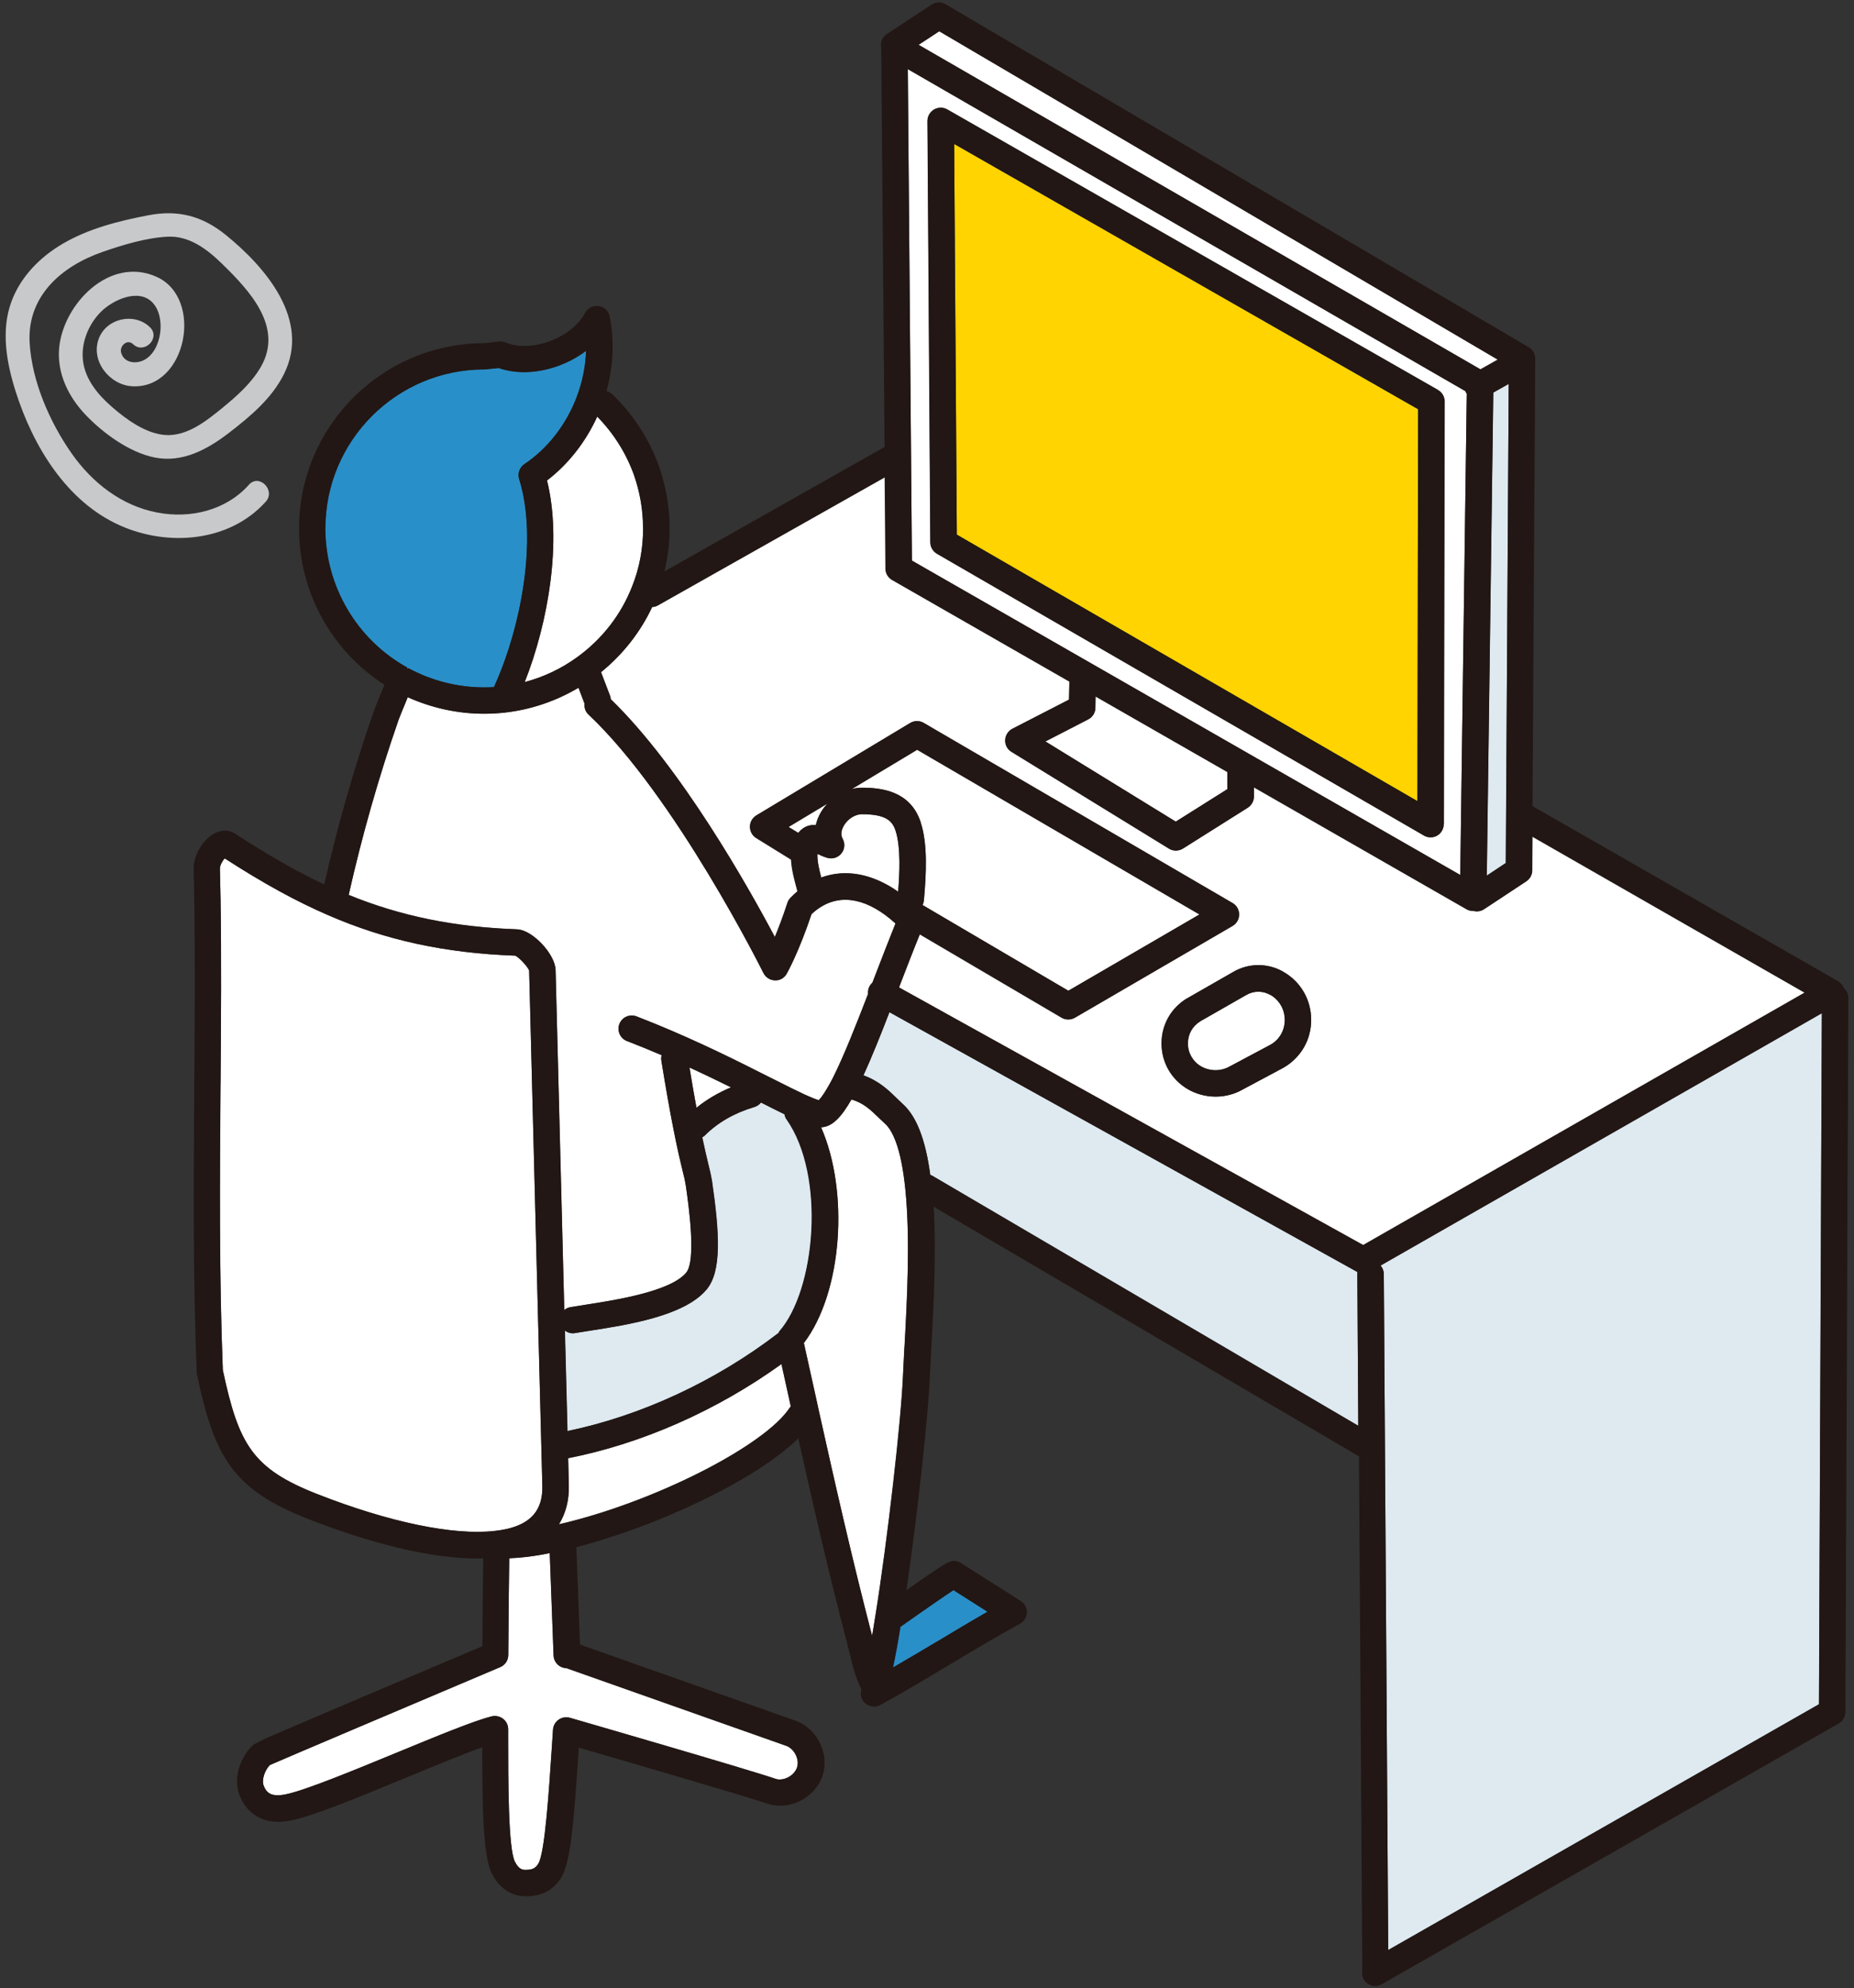 <svg xmlns="http://www.w3.org/2000/svg" width="194" height="208" viewBox="0 0 194 208">
    <rect x="0" y="0" width="194" height="208" fill="#333333" stroke="none"/>
    <path d="M144.46,132.39c.21.24.34.55.34.89l.46,70.72,45.07-25.71.3-72.29-46.18,26.4h.01Z" style="fill:#dee9f0"/>
    <polygon points="157.87 40.16 156.25 41.07 155.57 91.6 157.56 90.28 157.87 40.16" style="fill:#dee9f0"/>
    <polygon points="154.92 38.64 156.72 37.62 98.28 3.27 96.12 4.69 154.92 38.64" style="fill:#fff"/>
    <path d="M153.48,41.17s-.05-.06-.08-.1c-.03-.05-.04-.1-.06-.15L94.99,7.23l.43,51.42,57.38,32.89.68-50.36h0ZM151.08,86.21c0,.49-.27.95-.69,1.2-.21.12-.45.18-.69.18s-.48-.06-.69-.19l-50.96-29.48c-.42-.25-.69-.7-.69-1.19l-.3-44.07c0-.5.26-.95.69-1.21.43-.25.96-.25,1.39,0l51.34,29.34c.43.25.7.71.7,1.2l-.08,44.21h-.02Z" style="fill:#fff"/>
    <polygon points="100.12 55.93 148.32 83.81 148.39 42.81 99.84 15.05 100.12 55.93" style="fill:#ffd400"/>
    <path d="M142.13,149.16l-.1-15.86c0-.08,0-.16.02-.24-.02,0-.05-.02-.07-.03l-48.91-27.15c-.91,2.36-1.84,4.69-2.72,6.61,1.61.58,2.6,1.53,3.49,2.4.21.2.42.41.64.61,1.43,1.29,2.36,3.72,2.86,7.39.07.03.15.06.22.1l44.58,26.16h0Z" style="fill:#dee9f0"/>
    <path d="M125.63,106.82c-.84.51-1.32,1.36-1.32,2.34s.51,1.88,1.36,2.38c.94.54,2.11.54,3.05,0l4.26-2.27c.9-.52,1.47-1.5,1.47-2.58s-.57-2.09-1.52-2.63c-.78-.44-1.74-.43-2.51.02l-4.78,2.73h0Z" style="fill:#fff"/>
    <path d="M114.62,74.06c-.01.51-.3.97-.75,1.2l-4.48,2.31,13.64,8.39,5.4-3.4v-1.79l-13.79-7.9-.02,1.2h0Z" style="fill:#fff"/>
    <path d="M94.22,170.19c-.28,1.75-.55,3.17-.78,4.25,1.52-.88,3.04-1.78,4.53-2.67,1.76-1.05,3.56-2.13,5.36-3.17l-3.56-2.26c-.88.58-2.68,1.81-5.55,3.84h0Z" style="fill:#298fc9"/>
    <path d="M83.52,87.13c.6-.73,1.27-.87,1.84-.81.1-.46.28-.92.54-1.36.19-.33.42-.62.67-.89l-4.06,2.44s1.01.62,1.01.62Z" style="fill:#fff"/>
    <path d="M93.98,93.28c.14-1.71.32-4.64-.28-6.42-.35-1.04-1.06-1.69-3.52-1.69-.69,0-1.47.49-1.88,1.19-.17.29-.42.86-.13,1.37.27.49.23,1.09-.12,1.53-.35.44-.92.63-1.46.48-.42-.12-.77-.28-1.05-.42-.05.67.17,1.61.39,2.47,2.54-.93,5.34-.41,8.05,1.48h0Z" style="fill:#fff"/>
    <path d="M96.53,94.68l15.26,8.97,13.72-7.98-29.54-17.23-6.84,4.11c.34-.08.7-.14,1.05-.14,2.12,0,5.07.37,6.15,3.58.76,2.28.6,5.42.35,8.2-.02.18-.07.34-.14.49h-.01Z" style="fill:#fff"/>
    <path d="M94.64,140.91c.26-4.76.62-11.29.09-16.49-.45-4.5-1.4-6.21-2.11-6.86-.25-.23-.48-.45-.71-.67-.86-.83-1.57-1.51-2.82-1.88-1,1.76-1.98,2.88-3.18,2.91,2.95,6.71,2.24,17.26-1.8,22.57.44,1.97.88,3.94,1.31,5.91l.26,1.2c1.68,7.55,3.5,15.58,5.57,23.53.11-.61.22-1.3.34-2.09,1.27-7.92,2.69-20.38,2.89-25.16.04-.85.09-1.86.15-2.97h.01Z" style="fill:#fff"/>
    <path d="M68.23,63.5c-1.24,2.65-3.07,4.98-5.36,6.83l.94,2.46c.05.12.07.25.08.37,7.32,7.1,14.34,19.54,17.17,24.88.39-.94.85-2.13,1.32-3.58.06-.2.17-.38.31-.52.24-.25.49-.48.74-.69-.01-.04-.02-.08-.03-.13-.28-1.02-.58-2.14-.64-3.19l-3.64-2.25c-.41-.25-.66-.7-.66-1.19s.26-.93.67-1.18l16.1-9.67c.43-.26.97-.26,1.41,0l32.31,18.84c.43.25.69.7.69,1.2s-.26.95-.69,1.2l-16.48,9.59c-.22.12-.46.19-.7.19s-.48-.06-.7-.19l-14.84-8.72c-.62,1.54-1.26,3.2-1.94,4.94l-.24.62,48.57,26.95,46.2-26.41c-7.54-4.32-17.57-10.07-28.49-16.32l-.02,3.53c0,.46-.24.89-.62,1.15l-4.41,2.91c-.23.16-.5.23-.76.23-.11,0-.21-.01-.31-.04h-.07c-.24,0-.48-.06-.69-.18l-22.26-12.76v.96c0,.48-.24.92-.64,1.18l-6.78,4.27c-.23.14-.48.21-.74.21s-.5-.07-.73-.21l-16.47-10.12c-.43-.26-.68-.73-.66-1.23s.31-.95.75-1.18l5.93-3.05.04-1.89-18.55-10.63c-.43-.24-.69-.7-.7-1.19l-.08-9.54-23.74,13.4c-.19.11-.4.16-.61.17l.02-.02ZM134.28,101.66c1.83,1.03,2.92,2.92,2.92,5.03s-1.08,3.95-2.89,5l-4.25,2.27c-.87.51-1.86.76-2.86.76s-2.03-.26-2.93-.79c-1.71-1.01-2.73-2.79-2.73-4.77s1-3.72,2.68-4.73c0,0,.02,0,.02-.01l4.77-2.73c1.61-.96,3.64-.98,5.27-.04h0Z" style="fill:#fff"/>
    <path d="M82.32,117.1c-.12-.17-.19-.35-.22-.54-.68-.33-1.44-.71-2.28-1.14l-.18-.09c-.17.22-.4.39-.69.47-2.11.63-3.86,1.64-5.21,3-.07.07-.17.11-.25.17.28,1.33.49,2.19.65,2.86.14.58.25,1.01.32,1.45.02.05.03.11.04.17.83,5.69,1.02,9.59-.57,11.46-2.32,2.76-8.26,3.68-12.18,4.29-.58.09-1.12.17-1.57.25-.08,0-.16.02-.24.02-.31,0-.59-.11-.82-.29l.27,10.52c7.7-1.6,15.5-5.21,22.08-10.26.04-.06.05-.12.1-.17,3.8-4.32,4.9-16.3.77-22.18h-.02Z" style="fill:#dee9f0"/>
    <path d="M57.24,50.26c1.58,6.32.16,14.8-2.33,21.1,1.96-.52,3.82-1.4,5.47-2.59,2.63-1.89,4.63-4.46,5.78-7.44.76-1.91,1.14-3.95,1.14-6.05,0-1.93-.33-3.83-.98-5.66-.82-2.25-2.14-4.33-3.82-6.03-1.21,2.66-3.03,4.98-5.25,6.68h0Z" style="fill:#fff"/>
    <path d="M34.05,55.27c0,6.06,3.29,11.64,8.58,14.57l-.03.08s.05.03.08.05l.04-.08c2.45,1.33,5.2,2.02,7.96,2.02.33,0,.67,0,1.01-.03,2.83-6.2,4.61-15.47,2.64-21.76-.18-.59.04-1.22.55-1.57,2.42-1.62,4.36-4.11,5.47-7.01.6-1.59.93-3.22.98-4.84-2.58,1.97-6.3,2.81-9.13,1.8l-1.38.14h-.14c-9.17,0-16.62,7.46-16.62,16.62h-.01Z" style="fill:#298fc9"/>
    <path d="M33.24,156.32c7.47,2.93,14.22,4.34,18.52,3.84.18-.02.35-.04.52-.07h.03c.24-.04.48-.09.7-.13,2.6-.59,3.8-2.03,3.74-4.51l-1.38-53.91c-.1-.34-1-1.34-1.44-1.56-7.34-.27-13.58-1.62-19.62-4.25h0c-3.31-1.43-6.76-3.32-10.8-5.93-.23.26-.5.72-.5,1.09.03,1.05.05,2.14.07,3.22.09,6.12.05,12.47,0,19.2-.07,9.89-.15,20.12.24,30.02,1.66,7.82,3.11,10.33,9.93,13h-.01Z" style="fill:#fff"/>
    <path d="M59.38,174.55s-.05-.03-.08-.04c-.74,0-1.35-.59-1.38-1.33l-.4-10.71c-.25.05-.51.11-.75.15-1.23.22-2.4.35-3.44.39h-.05c-.03,1.89-.07,5.6-.1,10.12,0,.55-.33,1.05-.84,1.27-9.01,3.82-22.45,9.52-24.1,10.24-.54.53-.87,1.55-.67,2.12.29.79.79,1.26,2.32.95,2.03-.41,7.14-2.52,11.66-4.38,4.15-1.71,8.07-3.33,9.9-3.78.41-.1.85,0,1.19.26.33.26.53.66.53,1.09v.92c0,4.31,0,11.53.7,12.93.4.8.77.86,1.12.86.79,0,1.07-.22,1.34-.66.69-1.13,1.12-7.79,1.41-12.19l.12-1.82c.03-.42.24-.8.59-1.04.34-.24.78-.31,1.18-.2.76.22,18.76,5.43,21.62,6.42.34.09.84.02,1.28-.23s.76-.63.88-1.04c.12-.42.05-.91-.19-1.35-.25-.45-.63-.78-1.05-.9l-22.79-8.05h0Z" style="fill:#fff"/>
    <path d="M82.72,147c-.32-1.43-.63-2.87-.95-4.31-6.75,4.86-14.59,8.33-22.32,9.85l.07,2.83c.04,1.59-.33,2.95-1.03,4.08,9.77-2.24,21.5-8.16,24.15-12.2.03-.05.07-.09.11-.13l-.03-.13h0Z" style="fill:#fff"/>
    <path d="M54.14,97.22c1.58.05,3.97,2.6,4,4.26l.91,35.56c.18-.15.4-.26.64-.3.47-.08,1.02-.17,1.62-.26,3.09-.48,8.83-1.37,10.49-3.34,1.08-1.27.27-7-.03-9.12-.01-.05-.02-.11-.03-.16-.05-.37-.15-.76-.3-1.36-.21-.84-.52-2.12-.95-4.32-.4-2.01-.83-4.44-1.28-7.23-.03-.2-.02-.39.03-.57-1.17-.5-2.37-1-3.63-1.48-.71-.28-1.07-1.08-.79-1.79s1.08-1.07,1.79-.79c5.03,1.95,9.37,4.07,12.95,5.88l1.5.75c1.22.62,2.27,1.14,3.13,1.54.76.35,1.22.52,1.49.6.21-.22.68-.81,1.47-2.32,1.12-2.22,2.43-5.53,3.69-8.8-.03-.28.02-.57.17-.83.08-.13.17-.25.28-.34l.44-1.14c.69-1.78,1.34-3.48,1.98-5.06-2.82-2.57-5.6-3.16-7.89-1.68-.31.2-.6.43-.9.71-1.34,4.01-2.54,6.13-2.59,6.22-.25.45-.71.73-1.24.7-.51-.01-.97-.31-1.2-.77-.09-.18-9.23-18.51-18.31-27.04-.32-.3-.45-.73-.41-1.14l-.63-1.66c-2.35,1.4-4.99,2.29-7.72,2.6-.74.08-1.46.12-2.15.12-2.76,0-5.5-.6-8-1.73-.05.11-.09.23-.14.35-.31.75-.74,1.78-.82,2.02-2.08,5.99-3.83,12.14-5.22,18.31,5.42,2.21,11.05,3.37,17.65,3.6h0Z" style="fill:#fff"/>
    <path d="M72.88,115.88c1.06-.86,2.27-1.57,3.61-2.13-1.36-.67-2.8-1.37-4.35-2.08.25,1.53.5,2.94.73,4.21h0Z" style="fill:#fff"/>
    <path d="M150.46,40.8l-51.34-29.34c-.43-.25-.96-.24-1.39,0-.43.25-.69.71-.69,1.21l.3,44.07c0,.49.27.94.69,1.19l50.96,29.48c.21.12.45.19.69.19s.48-.06.69-.18c.43-.25.69-.7.69-1.2l.08-44.21c0-.5-.27-.96-.7-1.2h.02ZM148.32,83.81l-48.2-27.88-.28-40.87,48.55,27.75-.07,41.01h0Z" style="fill:#221714"/>
    <path d="M124.24,104.42s-.02,0-.02.01c-1.68,1-2.68,2.77-2.68,4.73s1.02,3.76,2.73,4.77c.91.53,1.92.79,2.93.79s1.99-.26,2.86-.76l4.25-2.27c1.81-1.05,2.89-2.92,2.89-5s-1.1-4-2.92-5.03c-1.64-.94-3.67-.92-5.27.04l-4.77,2.73h0ZM132.91,104.07c.95.54,1.52,1.52,1.52,2.63s-.56,2.06-1.47,2.58l-4.26,2.27c-.94.55-2.11.55-3.05,0-.85-.5-1.36-1.39-1.36-2.38s.48-1.84,1.32-2.34l4.78-2.73c.77-.46,1.73-.47,2.51-.02h0Z" style="fill:#221714"/>
    <path d="M142.51,206.38c0,.49.27.95.69,1.19.21.12.45.19.69.19s.47-.06.69-.18l47.82-27.28c.43-.25.7-.7.7-1.2l.31-74.7c0-.43-.2-.81-.5-1.06v-.02s-.04-.09-.06-.13c0-.01,0-.03-.02-.04,0-.03-.03-.05-.05-.07-.03-.04-.05-.08-.09-.12-.03-.04-.06-.07-.09-.1s-.06-.06-.1-.09c-.04-.03-.08-.06-.12-.09-.02-.02-.04-.03-.07-.05-8.01-4.59-19.45-11.15-31.95-18.3l.28-46.26v-.56c0-.49-.26-.95-.68-1.19L98.94.44c-.45-.27-1.02-.25-1.46.04l-4.69,3.09c-.5.33-.71.92-.58,1.47l.35,41.72-23.03,13.01c.35-1.46.54-2.96.54-4.49,0-2.25-.39-4.46-1.15-6.6-1.02-2.8-2.69-5.36-4.84-7.42-.18-.17-.4-.29-.62-.34.72-2.6.84-5.27.34-7.8-.11-.58-.58-1.02-1.15-1.1-.59-.09-1.15.2-1.43.72-1.4,2.62-5.65,4.21-8.29,3.09-.22-.09-.45-.13-.68-.1l-1.64.17c-10.66.04-19.32,8.72-19.32,19.39,0,6.63,3.38,12.78,8.94,16.35-.08.19-.16.4-.25.61-.48,1.16-.78,1.89-.88,2.19-2.06,5.91-3.78,11.98-5.18,18.08-2.84-1.33-5.84-3.05-9.32-5.31-.65-.42-1.46-.42-2.22,0-1.07.6-2.15,2.16-2.12,3.75.03,1.05.05,2.13.07,3.2.09,6.08.05,12.42,0,19.13-.07,9.96-.15,20.27.25,30.27,0,.08.01.16.03.23,1.82,8.64,3.76,12.03,11.65,15.12,4.13,1.62,11.52,4.13,17.66,4.13.21,0,.42,0,.64-.02-.02,1.77-.06,5.1-.09,9.19-1.87.79-6.6,2.8-11.32,4.8-3.04,1.29-6.08,2.58-8.36,3.56-2.38,1.01-3.54,1.51-4.1,1.87l-.03-.04c-1.35,1.1-2.32,3.38-1.63,5.31.39,1.07,1.7,3.49,5.48,2.72,2.29-.46,7.31-2.53,12.16-4.54,2.86-1.18,5.8-2.39,7.79-3.11,0,6.63.11,11.44,1,13.21,1,1.97,2.5,2.38,3.59,2.38,1.67,0,2.88-.65,3.7-1.99.98-1.61,1.33-6.15,1.81-13.46v-.1c4.64,1.35,17.56,5.11,19.91,5.92,1.12.32,2.38.16,3.46-.45,1.08-.6,1.88-1.59,2.19-2.69.32-1.11.17-2.36-.42-3.45-.6-1.09-1.59-1.9-2.64-2.21l-22.37-7.9-.38-10.19c8.28-2.12,18.72-6.95,23.22-11.38,1.55,6.95,3.22,14.23,5.12,21.47.09.34.17.69.26,1.05.3,1.25.62,2.55,1.23,3.74-.11.34-.09.73.1,1.07.25.47.73.73,1.22.73.22,0,.45-.05.65-.17l.12-.06c.1-.05.2-.1.26-.14,2.32-1.28,4.66-2.69,6.93-4.05,2.4-1.44,4.88-2.92,7.31-4.25.43-.24.7-.68.72-1.17.02-.49-.23-.95-.64-1.21l-6.26-3.97c-.22-.14-.48-.22-.74-.22-.42,0-.62,0-4.96,3.06,1.14-7.86,2.28-18.12,2.45-22.38.04-.84.09-1.83.15-2.94.23-4.24.54-9.84.25-14.79l44.5,26.11.35,54-.04.03ZM97.97,171.77c-1.49.89-3.01,1.79-4.53,2.67.24-1.08.5-2.5.78-4.25,2.87-2.03,4.67-3.26,5.55-3.84l3.56,2.26c-1.8,1.03-3.61,2.11-5.36,3.17h0ZM91.6,169.05c-.12.79-.24,1.48-.34,2.09-2.07-7.95-3.89-15.98-5.57-23.53l-.26-1.2c-.43-1.97-.87-3.94-1.31-5.91,4.04-5.31,4.75-15.86,1.8-22.57,1.2-.03,2.18-1.16,3.18-2.91,1.25.37,1.96,1.05,2.82,1.88.23.22.46.45.71.67.71.65,1.66,2.36,2.11,6.86.53,5.2.17,11.73-.09,16.49-.06,1.12-.12,2.12-.15,2.97-.19,4.77-1.62,17.24-2.89,25.16h-.01ZM83.23,183.5c.24.44.31.93.19,1.35-.12.41-.44.79-.88,1.04-.44.25-.93.32-1.28.23-2.86-.99-20.86-6.2-21.62-6.42-.4-.12-.84-.04-1.18.2-.34.24-.56.62-.59,1.04l-.12,1.82c-.29,4.4-.72,11.06-1.41,12.19-.27.44-.55.66-1.34.66-.34,0-.71-.07-1.12-.86-.71-1.4-.7-8.62-.7-12.93v-.92c0-.43-.2-.83-.53-1.09-.34-.26-.77-.36-1.19-.26-1.83.45-5.75,2.07-9.9,3.78-4.51,1.86-9.63,3.97-11.66,4.38-1.53.31-2.03-.16-2.32-.95-.21-.57.13-1.59.67-2.12,1.65-.73,15.09-6.43,24.1-10.24.51-.22.84-.71.84-1.27.03-4.53.07-8.24.1-10.12h.05c1.04-.04,2.2-.17,3.44-.39.24-.04.5-.1.75-.15l.4,10.71c.03.75.64,1.33,1.38,1.33.03,0,.05.03.08.04l22.79,8.05c.42.12.81.45,1.05.9h0ZM23.08,113.3c.05-6.73.1-13.08,0-19.2-.02-1.08-.04-2.17-.07-3.22,0-.37.26-.83.5-1.09,4.04,2.61,7.48,4.5,10.8,5.93h0c6.04,2.64,12.27,3.99,19.62,4.25.44.21,1.34,1.22,1.44,1.56l1.38,53.91c.06,2.48-1.14,3.92-3.74,4.51-.22.04-.46.09-.7.13h-.03c-.17.02-.33.05-.52.07-4.3.49-11.05-.91-18.52-3.84-6.82-2.67-8.26-5.18-9.93-13-.39-9.9-.32-20.13-.24-30.02h.01ZM50.81,38.64l1.38-.14c2.83,1.02,6.55.17,9.13-1.8-.05,1.62-.38,3.25-.98,4.84-1.1,2.9-3.04,5.39-5.47,7.01-.51.34-.73.98-.55,1.57,1.97,6.29.19,15.56-2.64,21.76-.34.02-.68.03-1.01.03-2.76,0-5.51-.69-7.96-2.02l-.04.08s-.05-.03-.08-.05l.03-.08c-5.29-2.93-8.58-8.51-8.58-14.57,0-9.17,7.46-16.62,16.62-16.62h.15ZM128.43,82.55l-5.4,3.4-13.64-8.39,4.48-2.31c.45-.23.74-.69.75-1.2l.02-1.2,13.78,7.9v1.79h.01ZM95.42,58.65l-.43-51.42,58.35,33.69s.04.1.06.15c.02.04.05.07.08.1l-.68,50.36-57.38-32.89h0ZM156.25,41.07l1.62-.91-.3,50.12-1.99,1.32.68-50.53h0ZM156.72,37.62l-1.81,1.02L96.12,4.69l2.16-1.42,58.44,34.35ZM92.66,59.47c0,.49.27.95.7,1.19l18.55,10.63-.04,1.89-5.93,3.05c-.44.23-.73.68-.75,1.18s.23.97.66,1.23l16.47,10.12c.22.14.47.21.73.21s.51-.07.74-.21l6.78-4.27c.4-.25.65-.7.65-1.18v-.96l22.26,12.76c.21.12.45.18.69.18h.07c.1.02.21.04.31.04.26,0,.53-.07.76-.23l4.41-2.91c.39-.25.62-.68.62-1.15l.02-3.53c10.92,6.25,20.96,12,28.49,16.32l-46.2,26.41-48.57-26.95.24-.62c.67-1.75,1.31-3.41,1.94-4.94l14.84,8.72c.22.13.46.19.7.19s.48-.06.7-.19l16.48-9.59c.43-.25.69-.7.69-1.2s-.26-.95-.69-1.2l-32.31-18.84c-.44-.26-.98-.25-1.41,0l-16.1,9.67c-.41.25-.67.7-.67,1.18s.25.93.66,1.19l3.64,2.25c.06,1.05.36,2.17.64,3.19.01.05.02.09.03.13-.25.21-.5.44-.74.69-.14.15-.25.33-.31.52-.48,1.45-.93,2.64-1.32,3.58-2.83-5.34-9.85-17.79-17.17-24.88,0-.12-.03-.25-.08-.37l-.94-2.46c2.29-1.86,4.12-4.19,5.36-6.83.21,0,.42-.06.61-.17l23.74-13.4.08,9.54-.03.02ZM85.93,91.8c-.23-.87-.44-1.8-.39-2.47.28.14.63.3,1.05.42.54.15,1.12-.04,1.46-.48.35-.44.39-1.04.12-1.53-.29-.51-.04-1.08.13-1.37.41-.7,1.18-1.19,1.88-1.19,2.46,0,3.17.65,3.52,1.69.59,1.78.42,4.71.28,6.42-2.71-1.89-5.51-2.41-8.05-1.48h0ZM96.33,85.98c-1.08-3.21-4.03-3.58-6.15-3.58-.35,0-.7.05-1.05.14l6.84-4.11,29.54,17.23-13.72,7.98-15.26-8.97c.08-.15.12-.32.14-.49.25-2.77.41-5.92-.35-8.2h.01ZM85.91,84.96c-.26.44-.44.9-.54,1.36-.57-.07-1.24.08-1.84.81l-1.01-.62,4.06-2.44c-.25.27-.48.57-.67.89ZM41.7,75.31c.08-.24.51-1.27.82-2.02.05-.12.1-.23.14-.35,2.51,1.13,5.25,1.73,8,1.73.69,0,1.41-.04,2.15-.12,2.73-.3,5.36-1.2,7.72-2.6l.63,1.66c-.04.41.08.83.41,1.14,9.08,8.53,18.22,26.85,18.31,27.04.23.46.69.75,1.2.77.53.03.99-.25,1.24-.7.05-.09,1.24-2.21,2.59-6.22.29-.28.59-.52.9-.71,2.29-1.48,5.07-.89,7.89,1.68-.64,1.58-1.29,3.28-1.98,5.06l-.44,1.14c-.11.1-.21.21-.28.34-.15.26-.2.55-.17.83-1.26,3.27-2.57,6.58-3.69,8.8-.78,1.51-1.25,2.1-1.47,2.32-.27-.08-.73-.26-1.49-.6-.86-.4-1.91-.93-3.13-1.54l-1.5-.75c-3.58-1.82-7.91-3.93-12.95-5.88-.71-.27-1.52.08-1.79.79-.28.71.08,1.52.79,1.79,1.25.48,2.46.98,3.63,1.48-.05.18-.06.37-.03.57.45,2.79.88,5.22,1.28,7.23.43,2.2.75,3.48.95,4.32.15.6.24.99.3,1.36,0,.05.02.11.03.16.31,2.12,1.11,7.85.03,9.12-1.66,1.97-7.4,2.86-10.49,3.34-.6.09-1.15.18-1.62.26-.25.04-.46.15-.64.3l-.91-35.56c-.03-1.66-2.43-4.2-4-4.26-6.6-.23-12.24-1.38-17.65-3.6,1.39-6.17,3.13-12.32,5.22-18.31h0ZM81.55,139.28c-.05.05-.06.12-.1.17-6.58,5.05-14.38,8.66-22.08,10.26l-.27-10.52c.23.18.52.29.82.29.08,0,.16,0,.24-.02.46-.08.99-.16,1.57-.25,3.93-.61,9.86-1.53,12.18-4.29,1.59-1.87,1.4-5.78.57-11.46,0-.06-.02-.11-.04-.17-.07-.44-.18-.87-.32-1.45-.16-.67-.37-1.53-.65-2.86.08-.05.18-.09.25-.17,1.35-1.36,3.1-2.37,5.21-3,.28-.09.52-.26.69-.47l.18.09c.84.43,1.6.81,2.28,1.14.04.19.1.37.22.54,4.13,5.88,3.04,17.86-.77,22.18h.02ZM72.88,115.88c-.24-1.27-.48-2.68-.73-4.21,1.54.71,2.99,1.41,4.35,2.08-1.35.56-2.55,1.27-3.61,2.13h0ZM145.26,204l-.46-70.72c0-.34-.13-.65-.34-.89l46.18-26.4-.3,72.29-45.07,25.71h-.01ZM67.29,55.27c0,2.11-.38,4.14-1.14,6.05-1.16,2.98-3.16,5.55-5.78,7.44-1.65,1.2-3.51,2.07-5.47,2.59,2.49-6.29,3.92-14.78,2.33-21.1,2.22-1.7,4.04-4.02,5.25-6.68,1.68,1.7,3,3.78,3.82,6.03.65,1.83.98,3.73.98,5.66h0ZM58.49,159.46c.7-1.13,1.07-2.49,1.03-4.08l-.07-2.83c7.73-1.52,15.57-4.99,22.32-9.85.32,1.44.63,2.87.95,4.31l.03.13s-.07.08-.11.13c-2.65,4.04-14.37,9.96-24.15,12.2h0ZM97.34,122.9c-.49-3.67-1.43-6.1-2.86-7.39-.22-.2-.43-.41-.64-.61-.89-.87-1.88-1.82-3.49-2.4.88-1.93,1.81-4.25,2.72-6.61l48.91,27.15s.05.02.07.03c0,.08-.02.15-.02.24l.1,15.86-44.58-26.16c-.07-.04-.14-.07-.22-.1h0Z" style="fill:#221714"/>
    <path d="M26.03,50.73c-2.4,2.67-6.11,3.55-9.57,2.89-3.74-.71-6.83-3.13-8.98-6.21-2.29-3.27-4.16-7.56-4.38-11.59-.26-4.85,3.34-7.97,7.61-9.46,2.13-.74,4.59-1.49,6.84-1.6s4.11,1.3,5.67,2.82c2.86,2.79,6.48,6.61,4.08,10.79-.99,1.72-2.53,3.07-4.04,4.31-1.64,1.34-3.67,2.96-5.92,2.83-2.09-.13-4.15-1.65-5.67-2.98-1.43-1.25-2.77-2.86-2.99-4.82-.21-1.85.57-3.77,1.87-5.08,1.2-1.21,3.88-2.51,5.37-1.02,1.49,1.49,1.03,5.09-.84,6.05-.85.44-2.09.32-2.4-.75-.21-.71.64-1.49,1.24-.91,1.16,1.12,2.93-.65,1.77-1.77-1.62-1.57-4.51-.96-5.34,1.16-.92,2.35,1.12,4.91,3.52,5.02,5.68.27,7.47-9.2,2.54-11.44s-9.8,2.84-10.22,7.43c-.24,2.64.96,5.09,2.74,6.97s4.56,3.95,7.25,4.49c2.93.58,5.53-.85,7.78-2.58s4.5-3.62,5.76-6.16c2.8-5.64-1.9-11.14-6.09-14.54-2.46-1.99-4.99-2.66-8.11-2.06s-6.25,1.39-8.96,2.98c-2.36,1.38-4.4,3.44-5.36,6.04-1.13,3.05-.51,6.44.45,9.45,1.8,5.65,5.28,11.47,10.91,13.98,5,2.23,11.44,1.75,15.25-2.49,1.07-1.19-.69-2.97-1.77-1.77h0v.02Z" style="fill:#c8c9ca"/>
    <rect width="194" height="208" style="fill:none"/>
</svg>
